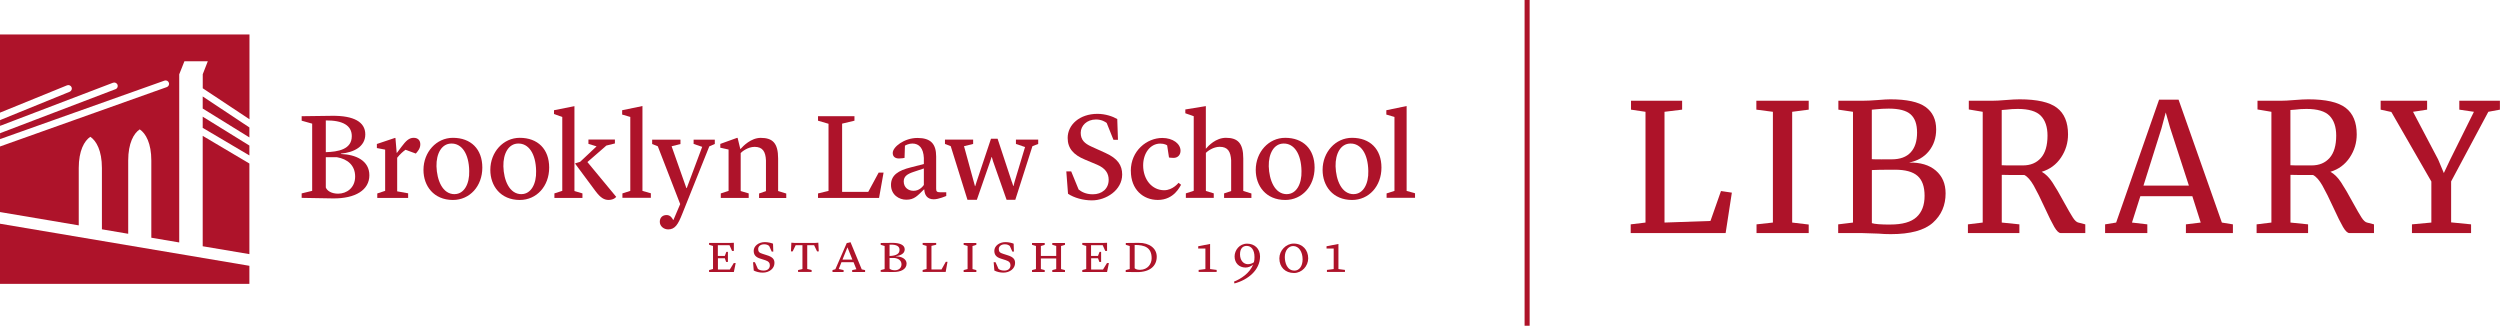<?xml version="1.0" encoding="UTF-8"?><svg id="a" xmlns="http://www.w3.org/2000/svg" width="559.07" height="72.85" viewBox="0 0 559.07 72.85"><path d="M160.55,57.77v2.51h2.65l.89-1.45h.43l-.41,1.99h-5.54v-.43l.88-.23v-5.16l-.88-.26v-.41h4.63l.91-.04v1.83h-.4l-.57-1.28h-2.61v2.4h1.55l.35-.91h.35v2.24h-.4l-.29-.82h-1.55Z" fill="#ae132a"/><path d="M168.39,58.64h.43l.67,1.5c.29.21.67.37,1.28.37.85,0,1.39-.43,1.39-1.19,0-.5-.26-.89-1.03-1.13l-1.06-.34c-1.17-.34-1.52-.95-1.52-1.77,0-1.06,1.1-1.94,2.49-1.94.75,0,1.48.21,1.83.35l.06,1.77h-.35l-.57-1.25c-.23-.21-.59-.38-1.11-.38-.81,0-1.35.44-1.35,1.06,0,.57.21.85,1,1.08l.88.28c1.44.43,1.76.98,1.76,1.77,0,1.23-1.16,2.15-2.62,2.15-.73,0-1.48-.19-2.01-.47l-.16-1.88Z" fill="#ae132a"/><path d="M182.22,54.33l.78-.06.1,1.95h-.38l-.66-1.38h-1.54v5.32l.98.23v.43h-3.03v-.43l.98-.23v-5.32h-1.52l-.67,1.38h-.38l.09-1.95.79.06h4.47Z" fill="#ae132a"/><path d="M186.15,60.4l.66-.19,2.55-5.86.41-.07.43-.12,2.51,6.08.75.16v.43h-2.89v-.43l.94-.19-.63-1.57h-2.71l-.6,1.51,1.08.25v.43h-2.48v-.43h-.01ZM188.39,58.06h2.23l-1.1-2.74h-.01l-1.11,2.74Z" fill="#ae132a"/><path d="M196.95,60.4l.88-.23v-5.16l-.88-.26v-.41l2.61-.03c1.57-.01,2.76.43,2.76,1.45s-1.04,1.38-1.98,1.55v.03c1.28-.03,2.4.59,2.4,1.6,0,1.28-1.29,1.91-2.98,1.89l-2.81-.03v-.4ZM198.93,57.25c1.55-.07,2.23-.51,2.23-1.38,0-.73-.54-1.22-2.23-1.16v2.54ZM198.93,57.68v2.39c.18.18.54.37,1.19.37.81,0,1.48-.47,1.48-1.33s-.7-1.32-1.58-1.42c0,0-1.08,0-1.08,0Z" fill="#ae132a"/><path d="M210.54,60.27l.97-1.73h.38l-.41,2.27h-5.15v-.43l.88-.23v-5.16l-.88-.26v-.41h3.03v.41l-1.06.25v5.28h2.23Z" fill="#ae132a"/><path d="M215.5,60.4l.88-.23v-5.16l-.88-.26v-.41h2.84v.41l-.86.26v5.16l.86.23v.43h-2.84v-.43Z" fill="#ae132a"/><path d="M222.2,58.64h.43l.67,1.5c.29.21.67.37,1.28.37.85,0,1.39-.43,1.39-1.19,0-.5-.26-.89-1.03-1.13l-1.06-.34c-1.17-.34-1.52-.95-1.52-1.77,0-1.06,1.1-1.94,2.49-1.94.75,0,1.48.21,1.83.35l.06,1.77h-.35l-.57-1.25c-.23-.21-.59-.38-1.11-.38-.81,0-1.35.44-1.35,1.06,0,.57.21.85,1,1.08l.88.28c1.44.43,1.76.98,1.76,1.77,0,1.23-1.16,2.15-2.62,2.15-.73,0-1.48-.19-2.01-.47l-.16-1.88Z" fill="#ae132a"/><path d="M235.32,60.4l.88-.23v-2.37h-3.43v2.37l.86.23v.43h-2.84v-.43l.88-.23v-5.16l-.88-.26v-.41h2.84v.41l-.86.26v2.23h3.43v-2.23l-.88-.26v-.41h2.84v.41l-.88.26v5.16l.88.23v.43h-2.84v-.43Z" fill="#ae132a"/><path d="M244.01,57.77v2.51h2.65l.89-1.45h.43l-.41,1.99h-5.54v-.43l.88-.23v-5.16l-.88-.26v-.41h4.63l.91-.04v1.83h-.4l-.57-1.28h-2.61v2.4h1.55l.35-.91h.35v2.24h-.4l-.29-.82h-1.55Z" fill="#ae132a"/><path d="M251.76,60.4l.88-.23v-5.16l-.88-.26v-.41l2.86-.03c2.45-.03,4.06,1.25,4.06,3.09,0,2.08-1.52,3.47-4.43,3.45l-2.51-.03v-.41h.01ZM253.74,59.99c.28.26.69.35,1.23.35,1.72-.03,2.57-1.35,2.57-2.58,0-2.43-1.57-2.99-3.8-2.98v5.2Z" fill="#ae132a"/><path d="M270.63,60.17l1.45.19v.45h-4.03v-.45l1.51-.19v-4.59h-1.61v-.51l2.62-.51h.04v5.61h.01Z" fill="#ae132a"/><path d="M280.23,59.17c-.5.41-1.08.66-1.69.66-1.45,0-2.45-1.01-2.45-2.48,0-1.38,1.06-2.86,2.8-2.86,1.61,0,2.89,1.06,2.89,2.86,0,3.03-2.68,5.23-5.72,6.04l-.1-.41c1.5-.6,3.5-1.86,4.27-3.81ZM280.41,58.64c.09-.35.13-.73.13-1.13,0-1.7-.75-2.52-1.76-2.52-.78,0-1.48.51-1.48,1.88s.79,2.21,1.76,2.21c.38,0,.98-.13,1.35-.44Z" fill="#ae132a"/><path d="M286.1,57.77c0-1.73,1.47-3.3,3.21-3.3,1.99,0,3.24,1.44,3.24,3.3,0,1.74-1.41,3.28-3.17,3.28-1.94,0-3.28-1.28-3.28-3.28ZM289.47,60.52c1.06,0,1.83-.98,1.83-2.52,0-1.69-.85-2.98-2.1-2.98-1.01,0-1.88.94-1.88,2.46,0,1.28.51,3.03,2.14,3.03Z" fill="#ae132a"/><path d="M299.32,60.17l1.45.19v.45h-4.03v-.45l1.51-.19v-4.59h-1.6v-.51l2.62-.51h.04v5.61Z" fill="#ae132a"/><polygon points="45.33 28.59 55.77 34.76 55.77 32.55 45.33 26.09 45.33 28.59" fill="#ae132a"/><polygon points="45.33 55.07 55.77 56.83 55.77 36.57 45.33 30.38 45.33 55.07" fill="#ae132a"/><polygon points="0 63.48 55.77 63.48 55.77 59.44 0 50.03 0 63.48" fill="#ae132a"/><path d="M0,7.7v17.49l15-6.11c.38-.16.85.04,1.01.43.16.4-.03.85-.43,1.01L.01,26.86v1.29l25.27-9.65c.38-.15.85.06,1,.44.07.19.07.4-.01.59-.09.19-.23.34-.43.41L.01,29.79v1.32l36.77-13.08c.4-.15.85.07.98.47.15.4-.07.85-.47.98L0,32.76v14.66l17.61,2.98v-12.83c0-3.86,1.23-6.07,2.59-6.98,1.36.91,2.59,3.12,2.59,6.98v13.71l5.88,1v-16.39c0-3.86,1.23-6.07,2.58-6.96,1.36.91,2.59,3.12,2.59,6.96v17.27l6.24,1.06V16.62l1.16-2.92h5.23l-1.13,2.9v3.14l10.45,6.93V7.7H0Z" fill="#ae132a"/><polygon points="45.33 24.27 55.77 30.73 55.77 28.5 45.33 21.57 45.33 24.27" fill="#ae132a"/><path d="M67.46,43.25l2.35-.57v-15.03l-2.35-.66v-1l6.77-.09c4.9-.06,7.46,1.38,7.46,4.15s-2.61,4.05-5.45,4.3v.09c3.36.12,6.36,1.48,6.36,4.76s-3.11,5.23-8.15,5.17l-6.99-.12s0-1.01,0-1.01ZM72.86,34.03c2.73-.09,5.81-.6,5.81-3.58,0-2.39-2.01-3.55-5.81-3.52v7.1ZM72.86,35.16v6.77c.31.79,1.32,1.38,2.76,1.38,1.89,0,3.8-1.29,3.8-3.83s-1.73-3.91-4.05-4.32c0,0-2.51,0-2.51,0Z" fill="#ae132a"/><path d="M84.4,43.25l1.73-.57v-9.22l-1.85-.35v-.91l4.02-1.35h.13l.28,3.33h.06l1.01-1.35c1.01-1.35,1.7-2.01,2.73-2.01.97,0,1.51.6,1.48,1.51,0,.88-.6,1.54-1,2.01l-2.32-.85c-.53.41-1.16.91-1.85,1.79v7.51l2.45.44v1.04h-6.9v-1.01h.03Z" fill="#ae132a"/><path d="M94.7,38c0-3.99,2.89-7.18,6.58-7.18,4.02,0,6.58,2.51,6.58,6.66s-2.8,7.24-6.58,7.24c-4.3-.01-6.58-3.15-6.58-6.71ZM101.69,43.41c2.1-.03,3.33-2.29,3.24-5.17-.06-3.91-1.69-6.19-4.02-6.14-2.14.03-3.36,2.23-3.3,5.09.09,3.06,1.32,6.26,4.08,6.23Z" fill="#ae132a"/><path d="M109.65,38c0-3.99,2.89-7.18,6.58-7.18,4.02,0,6.58,2.51,6.58,6.66s-2.8,7.24-6.58,7.24c-4.3-.01-6.58-3.15-6.58-6.71ZM116.65,43.41c2.1-.03,3.33-2.29,3.24-5.17-.06-3.91-1.69-6.19-4.02-6.14-2.14.03-3.36,2.23-3.3,5.09.07,3.06,1.32,6.26,4.08,6.23Z" fill="#ae132a"/><path d="M125.74,26.16l-1.85-.66v-.85l4.57-.91v18.98l1.79.53v1.01h-6.27v-1.01l1.76-.57v-16.52ZM133.2,42.78l-4.57-6.16v-.09l1.1-.34,3.68-3.46-1.82-.56v-.97h5.92v.88l-1.91.47-4.24,3.69,6.44,7.78s-.44.66-1.63.69c-1.03.03-1.88-.47-2.98-1.95Z" fill="#ae132a"/><path d="M139.19,43.25l1.76-.56v-16.54l-1.82-.53v-.97l4.54-.94v18.98l1.88.53v1.01h-6.36v-1Z" fill="#ae132a"/><path d="M155.11,32.2v-.97h4.74v.97l-1.23.53-6.05,15.1c-.94,2.39-1.63,3.47-3.14,3.47-1,0-1.88-.72-1.88-1.7s.66-1.51,1.51-1.51c.72,0,1.16.47,1.48,1.1h.06l1.51-3.55-5.01-12.93-1.26-.5v-.97h6.33v.97l-1.98.5,3.3,9.35h.09l3.45-9.22-1.91-.65Z" fill="#ae132a"/><path d="M161.2,43.25l1.73-.56v-9.25l-1.85-.41v-.85l3.74-1.35h.13l.6,2.48h.06c.56-.63,2.32-2.48,4.52-2.48,2.64,0,3.88,1.16,3.88,4.62v7.27l1.82.56v1h-6.08v-1.01l1.54-.53v-6.89c-.09-1.92-.72-3.01-2.54-3.01-1.51,0-2.83,1.07-3.11,1.38v8.5l1.79.53v1.01h-6.24v-1.01h.01Z" fill="#ae132a"/><path d="M194.17,42.9l2.32-4.3h1.1l-1.01,5.67h-13.65v-1.01l2.35-.57v-15.01l-2.35-.69v-1h8.15v1l-2.76.66v15.25s5.85,0,5.85,0Z" fill="#ae132a"/><path d="M199.25,41.36c0-2.2,1.63-3.23,4.43-3.93l2.92-.75v-1.35c-.1-2.17-1.04-3.23-2.57-3.23-.75,0-1.44.34-1.66.47l-.09,2.74c-.06.03-.75.13-1.23.13-.91,0-1.41-.44-1.41-1.23,0-1.35,2.57-3.36,5.53-3.36s4.18,1.32,4.18,4.15v7.21c0,.6.16.79.97.79h1.29v.82s-1.69.75-2.8.75c-1.48,0-2.07-1-2.11-2.2h-.09c-1.44,1.41-2.14,2.29-3.93,2.29-1.61.01-3.43-1.08-3.43-3.31ZM206.6,41.36v-3.69l-2.36.79c-1.38.47-2.14,1-2.14,2.11,0,1.38,1.04,2.1,2.2,2.1,1.2.01,1.98-.85,2.3-1.3Z" fill="#ae132a"/><path d="M226.31,40.72l.28.88h.06s.09-.44.22-.88l2.36-7.84-2.04-.69v-.97h4.98v.97l-1.29.5-3.83,11.99h-1.95l-3.02-8.59c-.13-.41-.28-.97-.28-.97h-.06s-.16.56-.31.97l-2.98,8.59h-2.1l-3.74-11.99-1.29-.5v-.97h6.3v.97l-2.04.5,2.2,8.03c.12.44.25.91.25.91h.06s.13-.47.28-.91l3.24-9.69h1.48l3.2,9.69Z" fill="#ae132a"/><path d="M238.45,38.33h1.1l1.66,4.05c.63.5,1.6,1.07,3.17,1.07,2.04,0,3.55-1.23,3.55-3.24,0-1.41-.69-2.58-2.61-3.39l-2.7-1.13c-2.51-1.04-3.86-2.48-3.86-4.84,0-2.95,2.67-5.39,6.66-5.39,1.76,0,3.42.57,4.43,1.16l.16,4.65h-1.01l-1.51-3.77c-.28-.22-1.1-.78-2.39-.78-2.07,0-3.42,1.41-3.42,2.98s.85,2.39,2.39,3.08l3.11,1.41c2.8,1.26,3.77,2.79,3.77,4.84,0,3.49-3.58,5.78-6.77,5.78-1.95,0-3.99-.57-5.34-1.48l-.38-4.98Z" fill="#ae132a"/><path d="M252.88,38.22c0-4.54,3.61-7.37,7.04-7.37,2.36,0,4.08,1.29,4.08,2.86,0,.88-.56,1.6-1.57,1.6-.56,0-1.01-.09-1.01-.09l-.41-2.7c-.06-.06-.57-.41-1.54-.41-2.26,0-3.83,2.17-3.83,4.87,0,3.17,1.98,5.56,4.71,5.56,1.92,0,3.2-1.66,3.2-1.66l.57.44c-.25.35-1.54,3.39-5.2,3.39-3.28,0-6.03-2.33-6.03-6.48Z" fill="#ae132a"/><path d="M273.75,43.25l1.57-.53v-6.88c-.12-1.92-.72-3.01-2.57-3.01-1.45,0-2.76,1.01-3.08,1.35v8.53l1.76.53v1.01h-6.24v-1.01l1.76-.57v-16.68l-1.88-.66v-.85l4.59-.75v9.54c.56-.66,2.23-2.45,4.49-2.45,2.61,0,3.88,1.16,3.88,4.62v7.27l1.82.56v1h-6.11v-1.03h.01Z" fill="#ae132a"/><path d="M280.82,38c0-3.99,2.89-7.18,6.58-7.18,4.02,0,6.58,2.51,6.58,6.66s-2.8,7.24-6.58,7.24c-4.3-.01-6.58-3.15-6.58-6.71ZM287.81,43.41c2.1-.03,3.33-2.29,3.24-5.17-.06-3.91-1.69-6.19-4.02-6.14-2.14.03-3.36,2.23-3.3,5.09.09,3.06,1.32,6.26,4.08,6.23Z" fill="#ae132a"/><path d="M295.77,38c0-3.99,2.89-7.18,6.58-7.18,4.02,0,6.58,2.51,6.58,6.66s-2.8,7.24-6.58,7.24c-4.31-.01-6.58-3.15-6.58-6.71ZM302.75,43.41c2.1-.03,3.33-2.29,3.24-5.17-.06-3.91-1.69-6.19-4.02-6.14-2.14.03-3.36,2.23-3.3,5.09.09,3.06,1.33,6.26,4.08,6.23Z" fill="#ae132a"/><path d="M310.08,43.25l1.76-.56v-16.54l-1.82-.53v-.97l4.54-.94v18.98l1.88.53v1.01h-6.36v-1h0Z" fill="#ae132a"/><path d="M367.97,25l-3.23-.48v-1.99h11.43v1.99l-3.94.48v24.77l10.28-.36,2.35-6.69,2.43.36-1.39,9.04h-21.23v-1.95l3.31-.4v-24.77Z" fill="#ae1329"/><path d="M396.47,25l-3.7-.48v-1.99h11.71v1.99l-3.7.48v24.77l3.7.44v1.91h-11.67v-1.95l3.66-.4v-24.77Z" fill="#ae1329"/><path d="M414.38,25l-3.27-.48v-1.99h5.38c.9,0,2.04-.05,3.42-.16,1.27-.11,2.22-.16,2.83-.16,3.66,0,6.29.57,7.87,1.71,1.58,1.14,2.37,2.81,2.37,5.02,0,1.89-.54,3.5-1.63,4.86-1.09,1.35-2.58,2.2-4.46,2.55,2.55-.05,4.55.54,6.01,1.79,1.46,1.25,2.19,2.95,2.19,5.1,0,2.68-.95,4.87-2.85,6.57-1.9,1.7-5.04,2.55-9.42,2.55-.96,0-1.87-.04-2.75-.12-2.07-.08-3.31-.12-3.7-.12h-5.3v-1.95l3.31-.4v-24.77ZM420.87,35.63h2.19c1.86,0,3.27-.52,4.22-1.55.96-1.04,1.43-2.51,1.43-4.42s-.48-3.22-1.43-4.08c-.96-.86-2.59-1.29-4.9-1.29-.96,0-1.94.05-2.95.16l-.84.08v11.07c.37.03,1.13.04,2.27.04ZM422.75,50.21c2.68,0,4.63-.55,5.83-1.65,1.21-1.1,1.81-2.69,1.81-4.76s-.52-3.53-1.57-4.46c-1.05-.93-2.74-1.39-5.08-1.39-2.71,0-4.42.03-5.14.08v11.87c.61.21,1.99.32,4.14.32Z" fill="#ae1329"/><path d="M440.08,50.17l3.31-.4v-24.77l-3.11-.52v-1.95h5.22c.74,0,1.75-.05,3.03-.16,1.33-.11,2.36-.16,3.11-.16,3.9,0,6.68.63,8.34,1.89,1.66,1.26,2.49,3.25,2.49,5.95,0,1.89-.52,3.61-1.57,5.18-1.05,1.57-2.49,2.63-4.32,3.19.85.45,1.64,1.23,2.37,2.33.73,1.1,1.63,2.64,2.69,4.6.82,1.49,1.45,2.58,1.89,3.27.44.69.86,1.08,1.25,1.15l1.55.4v1.95h-5.5c-.42,0-.9-.46-1.43-1.37-.53-.92-1.24-2.33-2.11-4.24-.96-2.1-1.79-3.76-2.49-5-.7-1.23-1.4-2.02-2.09-2.37-2.84,0-4.53-.01-5.06-.04v10.67l3.94.4v1.95h-11.51v-1.95ZM456.41,35.31c.98-1.12,1.47-2.77,1.47-4.98,0-1.94-.5-3.42-1.49-4.44-1-1.02-2.71-1.53-5.16-1.53-.85,0-1.7.05-2.55.16-.53.05-.88.08-1.04.08v12.35c.4.03,1.22.04,2.47.04h2.27c1.7,0,3.04-.56,4.02-1.67Z" fill="#ae1329"/><path d="M482.81,22.29h4.38l9.68,27.48,2.47.4v1.95h-10.51v-1.95l3.31-.4-1.87-5.89h-11.63l-1.87,5.89,3.43.4v1.95h-9.44v-1.95l2.47-.4,9.6-27.48ZM485.32,28.66l-1-3.51-.96,3.58-4.02,12.78h10.16l-4.18-12.86Z" fill="#ae1329"/><path d="M504.64,50.17l3.31-.4v-24.77l-3.11-.52v-1.95h5.22c.74,0,1.75-.05,3.03-.16,1.33-.11,2.36-.16,3.11-.16,3.9,0,6.68.63,8.34,1.89,1.66,1.26,2.49,3.25,2.49,5.95,0,1.89-.52,3.61-1.57,5.18-1.05,1.57-2.49,2.63-4.32,3.19.85.45,1.64,1.23,2.37,2.33.73,1.1,1.63,2.64,2.69,4.6.82,1.49,1.45,2.58,1.89,3.27.44.69.86,1.08,1.25,1.15l1.55.4v1.95h-5.5c-.42,0-.9-.46-1.43-1.37-.53-.92-1.24-2.33-2.11-4.24-.96-2.1-1.79-3.76-2.49-5-.7-1.23-1.4-2.02-2.09-2.37-2.84,0-4.53-.01-5.06-.04v10.67l3.94.4v1.95h-11.51v-1.95ZM520.97,35.31c.98-1.12,1.47-2.77,1.47-4.98,0-1.94-.5-3.42-1.49-4.44-1-1.02-2.71-1.53-5.16-1.53-.85,0-1.7.05-2.55.16-.53.05-.88.08-1.04.08v12.35c.4.03,1.22.04,2.47.04h2.27c1.7,0,3.04-.56,4.02-1.67Z" fill="#ae1329"/><path d="M543.73,40.61l-8.96-15.57-2.39-.52v-1.99h10.39v1.99l-3.15.48,5.62,10.67,1.27,3.03,1.43-3.03,5.3-10.67-3.27-.48v-1.99h9.08v1.99l-2.59.48-8.32,15.57v9.16l4.46.44v1.95h-13.22v-1.95l4.34-.4v-9.16Z" fill="#ae1329"/><rect x="340.94" width="1.13" height="72.85" fill="#ae1329"/></svg>